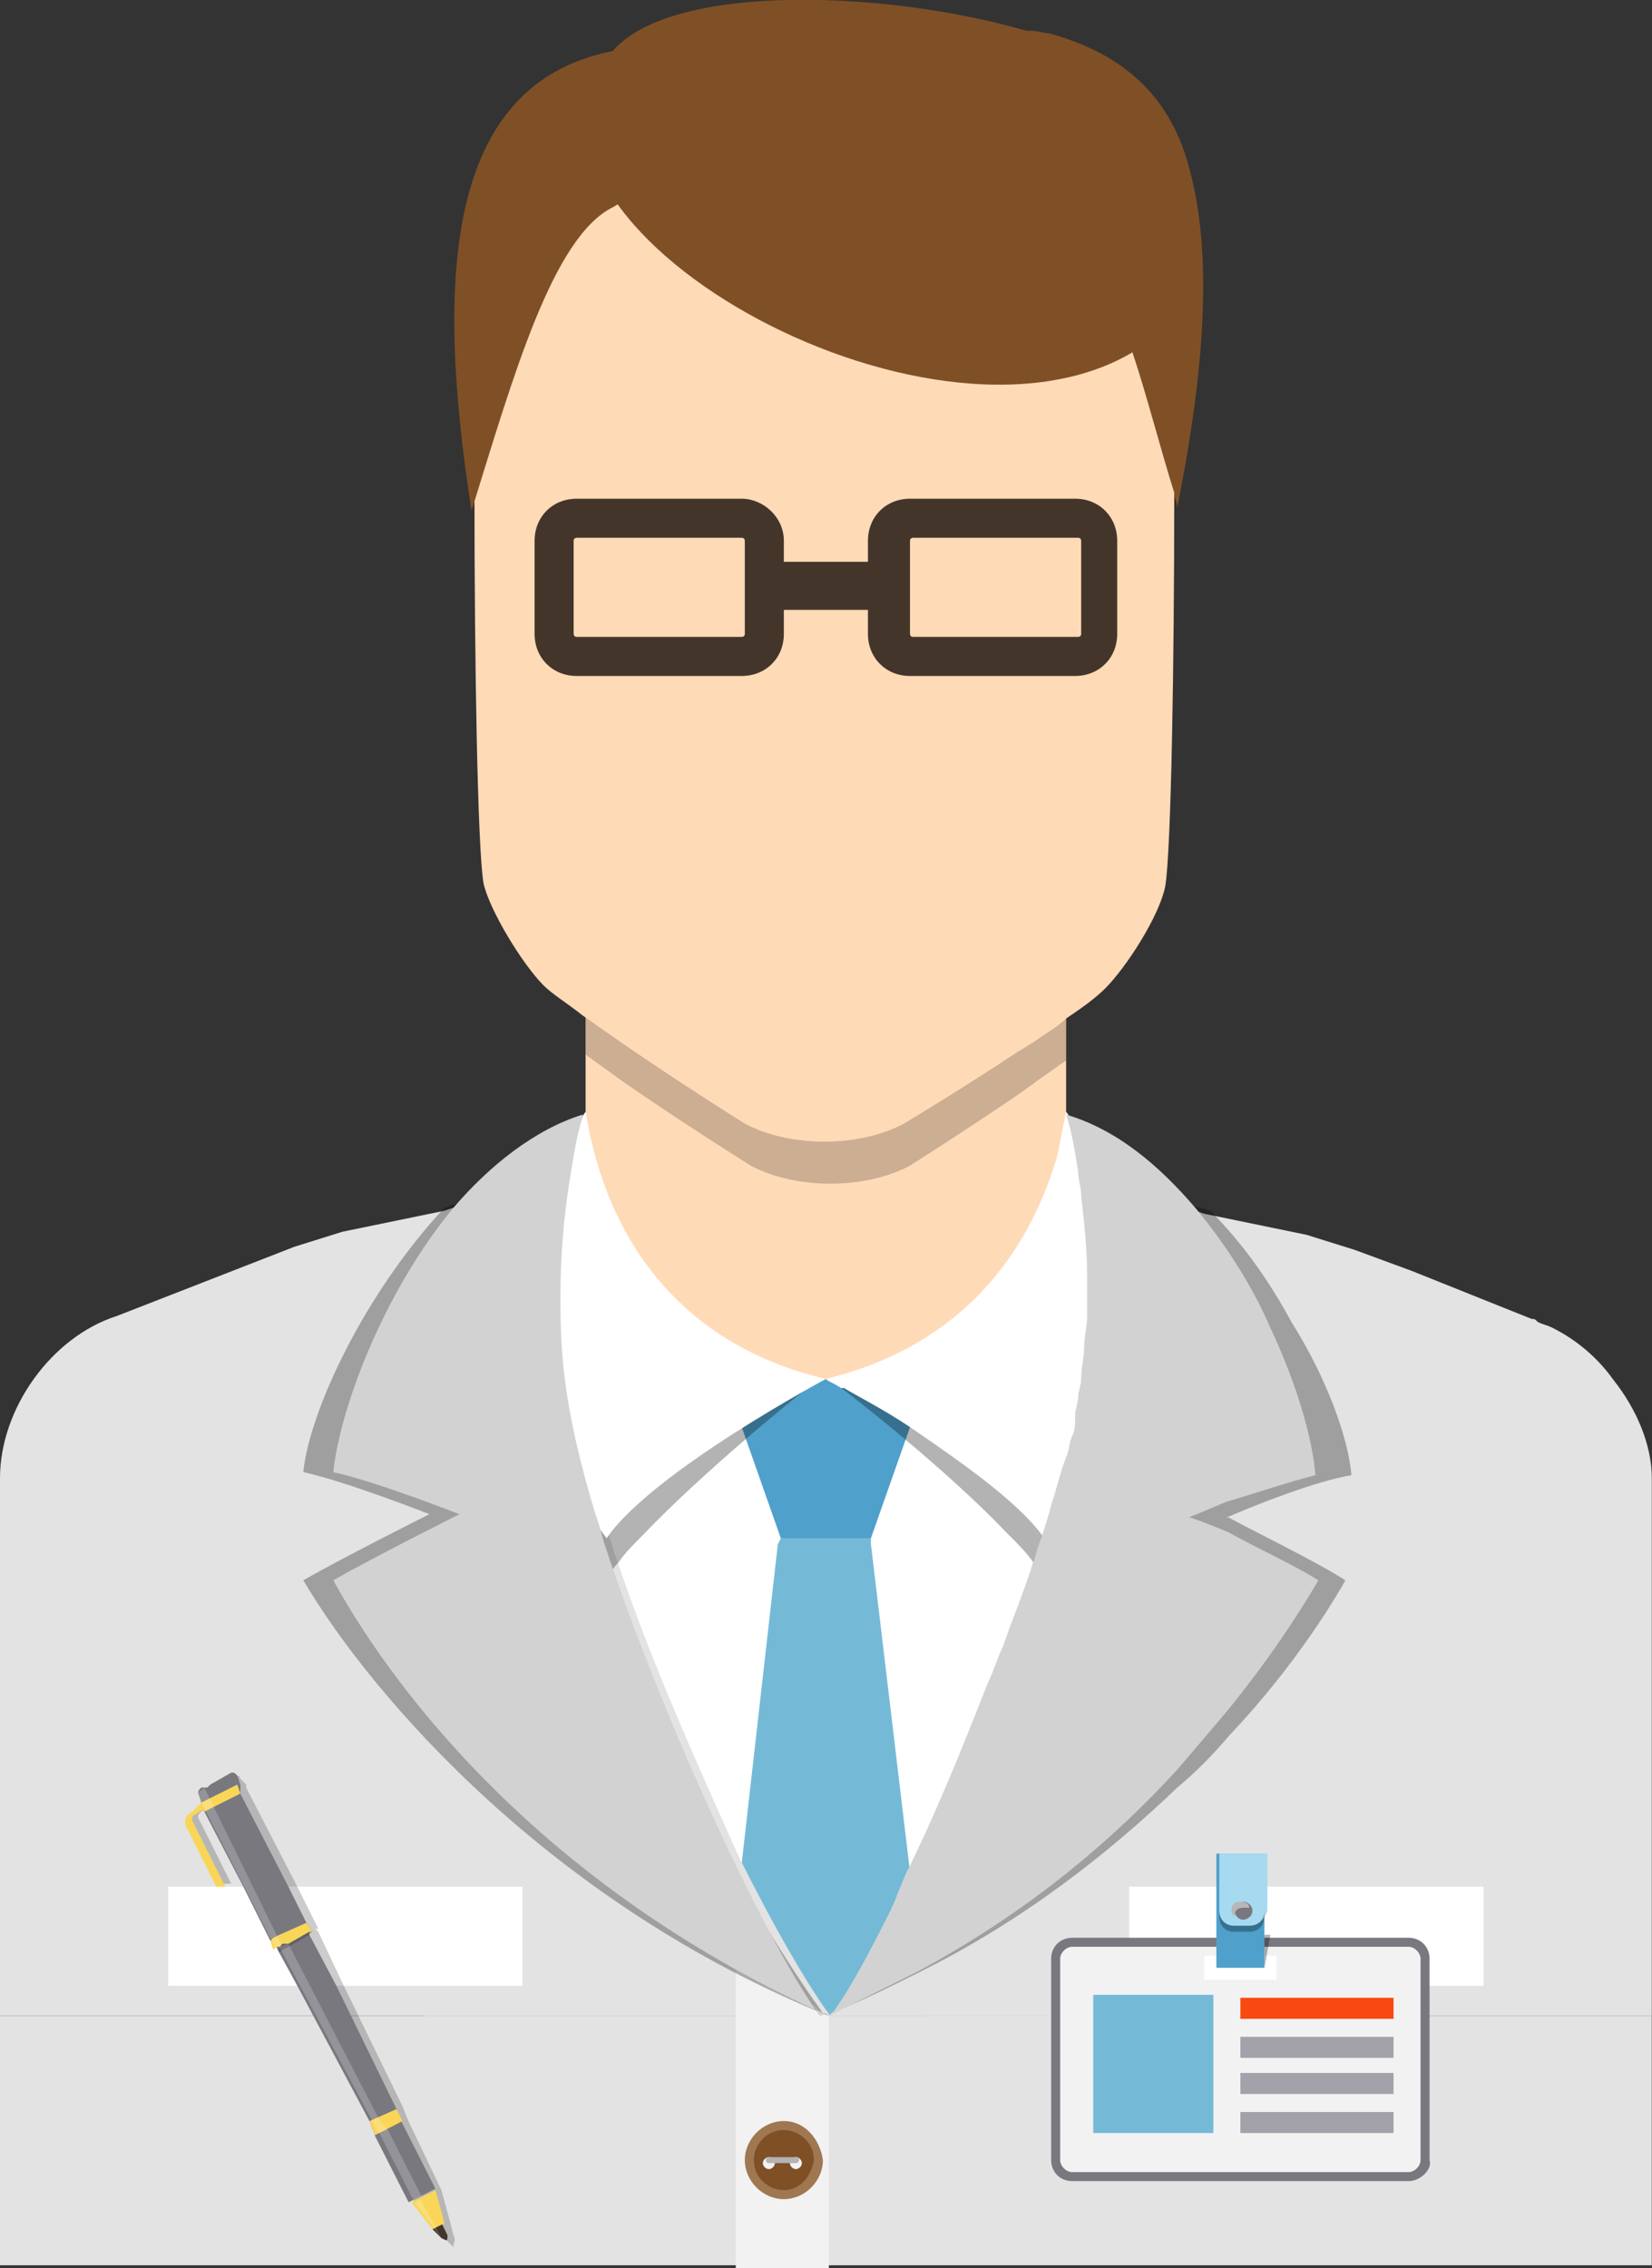 <svg width="51" height="70" viewBox="0 0 51 70" fill="none" xmlns="http://www.w3.org/2000/svg">
<rect x="0" y="0" width="51" height="70" fill="#333333" stroke="none"/>
<g style="mix-blend-mode:luminosity" clip-path="url(#clip0_137_8314)">
<path d="M32.913 30.781H18.078V47.655H32.913V30.781Z" fill="#FFDAB7"/>
<path opacity="0.2" d="M32.913 30.781V32.728C32.634 32.914 32.264 33.192 31.985 33.377C31.893 33.47 31.707 33.563 31.614 33.655C29.853 34.861 28.091 35.973 28.091 35.973C26.701 36.715 24.568 36.715 23.177 35.973C23.177 35.973 20.952 34.583 19.098 33.285C18.727 33.006 18.449 32.821 18.078 32.543V30.781H32.913Z" fill="black"/>
<path d="M36.251 15.299C36.251 20.398 36.158 26.239 35.973 27.352C35.788 28.279 34.768 29.855 34.119 30.504C33.84 30.782 33.47 31.06 32.913 31.431C32.635 31.709 32.264 31.895 31.893 32.173C31.708 32.266 31.615 32.358 31.43 32.451C29.761 33.564 27.907 34.676 27.907 34.676C26.516 35.418 24.384 35.418 22.993 34.676C22.993 34.676 20.768 33.285 18.913 31.987C18.635 31.802 18.264 31.524 17.986 31.338C17.523 30.968 17.059 30.689 16.781 30.411C16.132 29.762 15.112 28.093 14.927 27.259C14.741 26.146 14.648 20.398 14.648 15.299C14.648 11.961 14.648 8.901 14.741 7.696C14.834 5.749 16.132 3.246 17.523 2.875C17.708 2.875 17.986 2.782 18.172 2.782C19.284 2.504 20.119 2.319 20.119 2.319C20.211 2.319 20.304 2.319 20.397 2.226C23.271 1.67 27.629 1.67 30.41 2.226H30.503C31.43 2.411 32.357 2.597 33.099 2.782C34.304 3.06 35.231 4.358 35.695 5.842C35.88 6.491 36.066 7.14 36.066 7.696C36.066 8.16 36.066 8.809 36.158 9.736C36.251 11.127 36.251 13.166 36.251 15.299Z" fill="#FFDAB7"/>
<path d="M33.192 15.391H28.093C27.351 15.391 26.795 15.947 26.795 16.689V19.563C26.795 20.305 27.351 20.861 28.093 20.861H33.192C33.934 20.861 34.49 20.305 34.49 19.563V16.689C34.49 15.947 33.934 15.391 33.192 15.391ZM33.378 19.563C33.378 19.655 33.285 19.655 33.285 19.655H28.186C28.093 19.655 28.093 19.563 28.093 19.563V16.689C28.093 16.596 28.186 16.596 28.186 16.596H33.285C33.378 16.596 33.378 16.689 33.378 16.689V19.563Z" fill="#43352A"/>
<path d="M22.901 15.391H17.802C17.06 15.391 16.504 15.947 16.504 16.689V19.563C16.504 20.305 17.06 20.861 17.802 20.861H22.901C23.643 20.861 24.199 20.305 24.199 19.563V16.689C24.199 15.947 23.55 15.391 22.901 15.391ZM22.994 19.563C22.994 19.655 22.901 19.655 22.901 19.655H17.802C17.709 19.655 17.709 19.563 17.709 19.563V16.689C17.709 16.596 17.802 16.596 17.802 16.596H22.901C22.994 16.596 22.994 16.689 22.994 16.689V19.563Z" fill="#43352A"/>
<path d="M27.352 17.338H23.551V18.821H27.352V17.338Z" fill="#43352A"/>
<path d="M37.922 42.557V62.212H13.074V42.557H25.498H37.922Z" fill="white"/>
<path d="M28.556 62.212H22.344L22.529 60.822V60.729L22.9 57.947V57.484L24.013 47.656L24.105 47.471H26.887V47.656L28.092 57.762V58.226L28.463 60.822V60.914L28.556 62.212Z" fill="#74BAD7"/>
<path d="M26.887 47.471H24.105L22.344 42.465L25.496 42.558L28.648 42.465L26.887 47.471Z" fill="#4FA0CB"/>
<path d="M25.497 62.026C25.589 62.119 25.589 62.212 25.682 62.212H0V45.616C0 43.483 1.576 41.258 3.616 40.609L9.086 38.477L10.569 38.013L13.722 37.364L14 37.271L15.669 36.9V36.993L16.411 38.847L16.503 39.126L16.874 39.96L17.338 41.165C17.338 41.536 17.43 42 17.523 42.371C17.616 43.112 17.801 43.947 17.987 44.781C18.079 45.245 18.265 45.708 18.45 46.265C18.543 46.543 18.636 46.821 18.729 47.192C18.729 47.285 18.821 47.377 18.821 47.47C18.914 47.655 18.914 47.841 19.007 48.026C20.119 51.364 21.603 54.609 22.808 57.298C23.921 59.523 24.848 61.099 25.497 62.026Z" fill="#E3E3E3"/>
<path d="M50.994 45.617V62.213H25.59C25.683 62.12 25.683 62.12 25.775 62.027C26.239 61.378 26.795 60.358 27.444 59.06C27.537 58.875 27.63 58.69 27.722 58.411C27.815 58.226 27.908 57.948 28 57.762C28.835 56.093 29.669 54.054 30.504 51.921C30.689 51.55 30.782 51.18 30.967 50.809C31.245 49.974 31.616 49.14 31.895 48.213C31.987 48.027 31.987 47.842 32.08 47.656C32.08 47.564 32.173 47.471 32.173 47.378C32.265 47.1 32.358 46.822 32.451 46.451C32.636 45.895 32.729 45.431 32.914 44.968C33.007 44.782 33.007 44.504 33.1 44.319C33.193 44.133 33.193 43.948 33.193 43.67C33.193 43.484 33.285 43.299 33.285 43.113C33.285 42.928 33.378 42.742 33.378 42.557C33.378 42.186 33.471 41.908 33.471 41.537C33.471 41.259 33.563 40.888 33.563 40.61L33.934 39.59L34.212 39.034V38.941L34.398 38.663L34.49 38.57L35.232 36.994L36.901 37.365L37.179 37.458L40.332 38.107L41.815 38.57L43.577 39.219L47.285 40.703C47.378 40.703 47.378 40.703 47.471 40.795C47.656 40.888 47.749 40.888 47.934 40.981C48.676 41.352 49.325 41.908 49.788 42.557C50.53 43.484 50.994 44.597 50.994 45.617Z" fill="#E3E3E3"/>
<path d="M18.913 1.576C14.649 6.583 28.092 14.464 34.675 11.033C37.92 9.364 37.457 3.987 34.49 2.133C31.245 0 21.231 -1.112 18.913 1.576Z" fill="#7F5026"/>
<path d="M18.914 1.577C13.722 2.597 13.444 8.623 14.557 15.763C15.855 11.59 17.06 7.325 18.914 6.398C20.954 5.286 21.696 1.021 18.914 1.577Z" fill="#7F5026"/>
<path d="M36.343 15.669C36.343 15.483 36.25 15.39 36.25 15.205C35.787 13.722 35.416 12.238 34.952 10.847C34.489 9.364 34.025 7.973 33.469 7.046C33.098 6.49 32.727 6.119 32.356 5.841C31.151 5.192 30.409 3.43 30.595 2.132C30.687 1.298 31.244 0.741 32.264 1.02H32.356C34.767 1.669 36.158 3.059 36.714 5.192C37.456 7.881 37.178 11.496 36.343 15.669Z" fill="#7F5026"/>
<path opacity="0.3" d="M34.491 40.702C34.584 43.02 34.12 45.523 33.007 47.47C32.822 47.934 32.544 48.304 32.266 48.675C32.173 48.49 32.08 48.397 31.895 48.212C31.709 47.934 31.431 47.656 31.06 47.285C29.206 45.338 26.239 43.02 25.961 42.834C30.319 41.814 32.173 39.589 32.822 35.51C33.007 35.695 33.1 35.881 33.193 36.159C33.656 36.993 34.027 37.92 34.213 38.94C34.398 39.496 34.491 40.145 34.491 40.702Z" fill="black"/>
<path d="M34.489 41.073C34.489 41.629 34.397 42.093 34.304 42.556C34.211 43.113 34.026 43.669 33.933 44.225C33.655 45.06 33.377 45.801 32.913 46.543C32.728 46.914 32.542 47.192 32.264 47.47L32.172 47.377C31.337 46.265 29.576 45.06 28.092 44.04C27.258 43.483 26.516 43.113 26.052 42.834C26.052 42.834 26.052 42.834 25.96 42.834C25.681 42.649 25.589 42.649 25.496 42.556C29.297 41.629 31.615 39.126 32.635 35.695C32.728 35.232 32.821 34.768 32.913 34.305C33.562 35.232 34.026 36.437 34.304 37.735C34.397 38.013 34.397 38.291 34.397 38.477C34.397 38.57 34.397 38.662 34.397 38.755C34.582 39.59 34.582 40.331 34.489 41.073Z" fill="white"/>
<path opacity="0.3" d="M37.92 46.823C38.569 47.194 40.516 48.121 41.536 48.77C40.794 50.068 39.589 51.83 37.92 53.591C37.456 54.147 36.9 54.704 36.344 55.167C34.211 57.207 31.615 59.247 28.463 60.823C27.536 61.286 26.609 61.75 25.682 62.121C25.774 62.028 25.774 62.028 25.867 61.935C26.423 61.101 27.258 59.803 28.185 58.134C29.854 55.167 31.801 51.273 33.099 47.379C33.192 47.008 33.284 46.73 33.47 46.359C33.748 45.618 33.933 44.876 34.026 44.134C34.119 43.578 34.211 43.022 34.211 42.465C34.211 41.445 34.211 40.425 34.119 39.498L34.397 38.942V38.849L34.582 38.571L34.675 38.478L35.417 36.902L37.086 37.273L37.364 37.366C38.384 38.386 39.218 39.591 39.867 40.796C40.98 42.558 41.629 44.412 41.721 45.525C40.609 45.71 38.755 46.452 38.105 46.73C37.92 46.823 37.827 46.823 37.827 46.823C37.827 46.823 37.827 46.823 37.92 46.823Z" fill="black"/>
<path d="M37.921 47.286C38.755 47.749 39.961 48.306 40.702 48.769C40.053 49.882 39.126 51.273 37.921 52.756C37.457 53.312 36.901 53.961 36.345 54.61C34.398 56.743 31.802 58.968 28.371 60.822C27.444 61.286 26.517 61.749 25.59 62.213C25.683 62.12 25.683 62.12 25.775 62.028C26.239 61.379 26.795 60.359 27.444 59.061C27.537 58.875 27.63 58.69 27.722 58.412C27.815 58.226 27.908 57.948 28 57.763C28.835 56.094 29.669 54.054 30.504 51.922C30.689 51.551 30.782 51.18 30.967 50.809C31.245 49.975 31.616 49.14 31.895 48.213C31.987 48.028 31.987 47.842 32.08 47.657C32.08 47.564 32.173 47.471 32.173 47.379C32.265 47.1 32.358 46.822 32.451 46.451C32.636 45.895 32.729 45.432 32.914 44.968C33.007 44.782 33.007 44.504 33.1 44.319C33.193 44.133 33.193 43.948 33.193 43.67C33.193 43.484 33.285 43.299 33.285 43.114C33.285 42.928 33.378 42.743 33.378 42.557C33.378 42.187 33.471 41.908 33.471 41.538C33.471 41.259 33.563 40.889 33.563 40.61C33.563 40.239 33.563 39.776 33.563 39.405C33.563 38.571 33.471 37.736 33.378 36.902C33.378 36.624 33.285 36.438 33.285 36.16C33.193 35.604 33.1 34.955 32.914 34.398C34.49 34.862 35.788 35.975 36.901 37.273C37.828 38.385 38.663 39.683 39.219 40.981C40.053 42.743 40.517 44.412 40.61 45.524C39.868 45.71 38.755 46.081 37.828 46.359C37.179 46.637 36.716 46.822 36.716 46.822C36.716 46.822 37.272 47.008 37.921 47.286Z" fill="#D2D2D2"/>
<path opacity="0.3" d="M24.941 42.835C24.663 43.021 21.696 45.431 19.841 47.378C19.563 47.656 19.285 47.934 19.1 48.213C18.914 48.398 18.822 48.584 18.729 48.676C18.451 48.305 18.173 47.934 17.987 47.471C16.875 45.524 16.411 43.021 16.504 40.703C16.504 40.239 16.596 39.683 16.689 39.219C16.689 39.127 16.689 39.034 16.782 38.848C16.967 37.829 17.338 36.901 17.802 36.067C17.895 35.882 18.08 35.603 18.173 35.418C18.729 39.683 20.676 41.815 24.941 42.835Z" fill="black"/>
<path d="M50.993 62.213H0V69.908H50.993V62.213Z" fill="#E3E3E3"/>
<path d="M22.715 70.001H25.589V62.213L22.715 60.266V70.001Z" fill="#F2F2F2"/>
<path d="M18.08 34.305C18.729 38.384 21.14 41.536 25.497 42.556C25.497 42.556 20.12 45.431 18.729 47.47C16.041 44.04 15.577 37.828 18.08 34.305Z" fill="white"/>
<path opacity="0.3" d="M25.588 62.213C17.059 58.782 11.496 52.385 9.363 48.769C10.661 48.027 13.257 46.729 13.257 46.729C13.257 46.729 10.661 45.709 9.363 45.431C9.549 43.577 11.218 39.961 13.721 37.272L13.999 37.179L15.668 36.809L15.761 36.901L16.502 38.477L16.688 38.941L16.966 39.59C16.966 39.776 16.966 39.961 16.873 40.146C16.688 41.444 16.78 42.835 16.966 44.319C17.059 45.06 17.244 45.802 17.522 46.544C17.615 46.822 17.708 47.193 17.893 47.564C20.026 53.683 23.827 59.987 25.403 62.12C25.496 62.12 25.588 62.213 25.588 62.213Z" fill="black"/>
<path d="M25.587 62.213C17.057 58.412 12.329 52.478 10.289 48.769C11.587 48.028 14.183 46.73 14.183 46.73C14.183 46.73 11.587 45.71 10.289 45.432C10.475 43.577 11.773 39.961 13.998 37.273C15.11 35.975 16.501 34.862 17.984 34.398C17.984 34.398 17.984 34.398 17.984 34.491C17.799 35.047 17.706 35.697 17.614 36.253C17.335 37.922 17.243 39.59 17.335 41.445C17.428 43.114 17.799 44.782 18.355 46.637C18.448 46.915 18.541 47.193 18.633 47.564C18.726 47.842 18.819 48.12 18.912 48.398C20.951 54.239 23.826 60.173 25.309 62.213C25.494 62.12 25.587 62.213 25.587 62.213Z" fill="#D2D2D2"/>
<path d="M45.8 58.225H34.859V61.284H45.8V58.225Z" fill="white"/>
<path d="M16.132 58.225H5.191V61.284H16.132V58.225Z" fill="white"/>
<path d="M43.484 59.893H33.1C32.822 59.893 32.637 60.078 32.637 60.356V66.568C32.637 66.846 32.822 67.032 33.1 67.032H43.484C43.763 67.032 43.948 66.846 43.948 66.568V60.356C44.041 60.078 43.763 59.893 43.484 59.893ZM39.405 61.098H37.18V60.356H39.405V61.098Z" fill="#F2F2F2"/>
<path d="M43.484 67.311H33.1C32.729 67.311 32.451 67.033 32.451 66.662V60.45C32.451 60.079 32.729 59.801 33.1 59.801H43.484C43.855 59.801 44.133 60.079 44.133 60.45V66.662C44.226 66.94 43.855 67.311 43.484 67.311ZM33.1 60.079C32.915 60.079 32.729 60.264 32.729 60.45V66.662C32.729 66.847 32.915 67.033 33.1 67.033H43.484C43.67 67.033 43.855 66.847 43.855 66.662V60.45C43.855 60.264 43.67 60.079 43.484 60.079H33.1Z" fill="#79787F"/>
<path d="M43.021 61.654H38.293V62.303H43.021V61.654Z" fill="#F94910"/>
<path d="M43.021 62.859H38.293V63.508H43.021V62.859Z" fill="#A3A2AA"/>
<path d="M43.021 63.973H38.293V64.622H43.021V63.973Z" fill="#A3A2AA"/>
<path d="M43.021 65.178H38.293V65.827H43.021V65.178Z" fill="#A3A2AA"/>
<path d="M37.459 61.562H33.75V65.827H37.459V61.562Z" fill="#74BAD7"/>
<path d="M39.034 57.205H37.551V60.728H39.034V57.205Z" fill="#4FA0CB"/>
<path d="M38.57 59.43H38.106C37.828 59.43 37.643 59.245 37.643 58.967V57.205H39.126V58.967C39.033 59.245 38.848 59.43 38.57 59.43Z" fill="#A6DAF0"/>
<path opacity="0.3" d="M38.57 59.43H38.106C37.828 59.43 37.643 59.245 37.643 58.967V59.152C37.643 59.43 37.828 59.616 38.106 59.616H38.57C38.848 59.616 39.033 59.43 39.033 59.152V58.967C39.033 59.245 38.848 59.43 38.57 59.43Z" fill="black"/>
<path opacity="0.3" d="M39.035 60.729L39.221 59.709H39.035V60.729Z" fill="black"/>
<path d="M38.664 58.966C38.664 59.151 38.478 59.244 38.386 59.244C38.2 59.244 38.107 59.058 38.107 58.966C38.107 58.78 38.293 58.688 38.386 58.688C38.478 58.688 38.664 58.78 38.664 58.966Z" fill="#79787F"/>
<path d="M38.108 59.151C38.108 58.966 38.201 58.873 38.386 58.873C38.479 58.873 38.479 58.873 38.572 58.873C38.572 58.78 38.479 58.688 38.294 58.688C38.108 58.688 38.016 58.78 38.016 58.966C38.016 59.058 38.108 59.151 38.108 59.151Z" fill="#B7B7B7"/>
<path opacity="0.2" d="M13.999 68.98L13.906 68.609L13.628 67.59L12.608 65.457L12.423 64.994L10.569 61.192L9.827 59.616L9.734 59.523H9.827L9.734 59.338L9.178 58.225L7.694 55.351L7.602 55.166V55.073L7.416 54.888C7.416 54.795 7.324 54.795 7.231 54.795L6.582 55.166H6.489C6.489 55.166 6.489 55.166 6.396 55.166H6.304C6.211 55.166 6.211 55.258 6.211 55.351L6.396 55.629L6.118 55.815C5.933 55.907 5.84 56.093 5.933 56.278L6.86 58.133H7.138L6.118 56.093C6.118 56 6.118 56 6.211 55.907L6.489 55.722L6.582 55.907L7.787 58.225L8.622 59.894L8.714 60.172H8.807L8.9 60.265L9.456 61.378L11.681 65.55L11.867 66.013L12.886 68.146L13.628 68.98L13.906 69.258L13.999 69.351C13.999 69.166 14.092 69.166 13.999 68.98Z" fill="black"/>
<path d="M24.2 65.643C23.643 65.643 23.18 66.106 23.18 66.662C23.18 67.219 23.643 67.682 24.2 67.682C24.756 67.682 25.219 67.219 25.219 66.662C25.219 66.106 24.756 65.643 24.2 65.643ZM24.57 66.941C24.478 66.941 24.385 66.848 24.385 66.755C24.385 66.662 24.478 66.57 24.57 66.57C24.663 66.57 24.756 66.662 24.756 66.755C24.756 66.848 24.663 66.941 24.57 66.941ZM23.736 66.941C23.643 66.941 23.55 66.848 23.55 66.755C23.55 66.662 23.643 66.57 23.736 66.57C23.829 66.57 23.921 66.662 23.921 66.755C23.921 66.848 23.829 66.941 23.736 66.941Z" fill="#7F5026"/>
<path d="M24.199 65.457C23.55 65.457 22.994 66.013 22.994 66.662C22.994 67.311 23.55 67.868 24.199 67.868C24.848 67.868 25.405 67.311 25.405 66.662C25.312 66.013 24.848 65.457 24.199 65.457ZM24.199 67.59C23.736 67.59 23.272 67.219 23.272 66.662C23.272 66.199 23.643 65.735 24.199 65.735C24.663 65.735 25.127 66.106 25.127 66.662C25.034 67.219 24.663 67.59 24.199 67.59Z" fill="#9F7851"/>
<path d="M24.572 66.756H23.737C23.645 66.756 23.645 66.663 23.645 66.663C23.645 66.57 23.737 66.57 23.737 66.57H24.572C24.664 66.57 24.664 66.57 24.664 66.663C24.664 66.756 24.572 66.756 24.572 66.756Z" fill="#B3B3B3"/>
<path d="M9.644 59.617L8.903 59.988H8.81H8.717H8.624H8.532L8.346 59.895L7.512 58.226L6.307 55.908L6.214 55.63L6.121 55.352C6.121 55.259 6.121 55.259 6.214 55.167H6.307C6.307 55.167 6.307 55.167 6.399 55.167L6.492 55.074L7.141 54.703C7.234 54.703 7.234 54.703 7.326 54.796L7.419 55.074V55.352L8.903 58.226L9.459 59.339L9.644 59.617Z" fill="#79787F"/>
<path d="M9.644 59.618H9.551L8.902 59.989H8.809H8.717L8.624 60.082H8.531L8.438 60.174L8.346 59.896L8.438 59.803L8.624 59.711L9.458 59.34L9.644 59.618Z" fill="#F9D658"/>
<path d="M7.418 55.352L6.306 55.909L6.213 55.63L7.325 55.074L7.418 55.352Z" fill="#F9D658"/>
<path d="M12.425 65.551L11.962 65.736L11.684 65.829L11.591 65.922L11.405 65.458L9.18 61.286L8.624 60.266L8.531 60.081H8.624L8.717 59.988H8.809H8.902L9.551 59.617V59.71L10.386 61.286L12.24 65.087L12.425 65.551Z" fill="#79787F"/>
<path d="M12.241 65.088L12.426 65.459L11.592 65.922L11.406 65.459L12.241 65.088Z" fill="#F9D658"/>
<path d="M12.393 65.477L11.566 65.897L12.614 67.964L13.441 67.545L12.393 65.477Z" fill="#79787F"/>
<path opacity="0.2" d="M11.957 65.698L11.709 65.824L12.759 67.891L13.007 67.765L11.957 65.698Z" fill="white"/>
<path d="M13.815 68.98C13.815 69.166 13.815 69.166 13.63 69.073L13.352 68.795L13.63 68.609L13.815 68.98Z" fill="#43352A"/>
<path d="M13.445 67.59L13.723 68.61L13.352 68.795L12.703 67.961L13.445 67.59Z" fill="#F9D658"/>
<path opacity="0.2" d="M13.631 69.074C13.724 69.26 13.817 69.26 13.631 69.074L12.982 67.869L12.797 67.962L13.631 69.074Z" fill="white"/>
<path d="M6.955 58.227H6.676L5.749 56.373C5.657 56.187 5.749 56.002 5.935 55.909L6.213 55.631L6.306 55.816L6.027 56.002C5.935 56.002 5.935 56.094 5.935 56.187L6.955 58.227Z" fill="#F9D658"/>
<path opacity="0.2" d="M6.307 55.166L6.214 55.259C6.121 55.259 6.121 55.351 6.121 55.444L8.532 60.173L8.717 60.08L6.307 55.166Z" fill="white"/>
<path opacity="0.2" d="M8.901 59.988L8.623 60.081L11.497 65.459L11.683 65.829L11.961 65.737L11.683 65.366L8.901 59.988Z" fill="white"/>
<path opacity="0.2" d="M9.551 59.71L8.902 60.081L8.717 60.173L8.624 60.266L8.531 60.081H8.624L8.717 59.988H8.809H8.902L9.551 59.617V59.71Z" fill="black"/>
</g>
<defs>
<clipPath id="clip0_137_8314">
<rect width="50.993" height="70" fill="white"/>
</clipPath>
</defs>
</svg>

